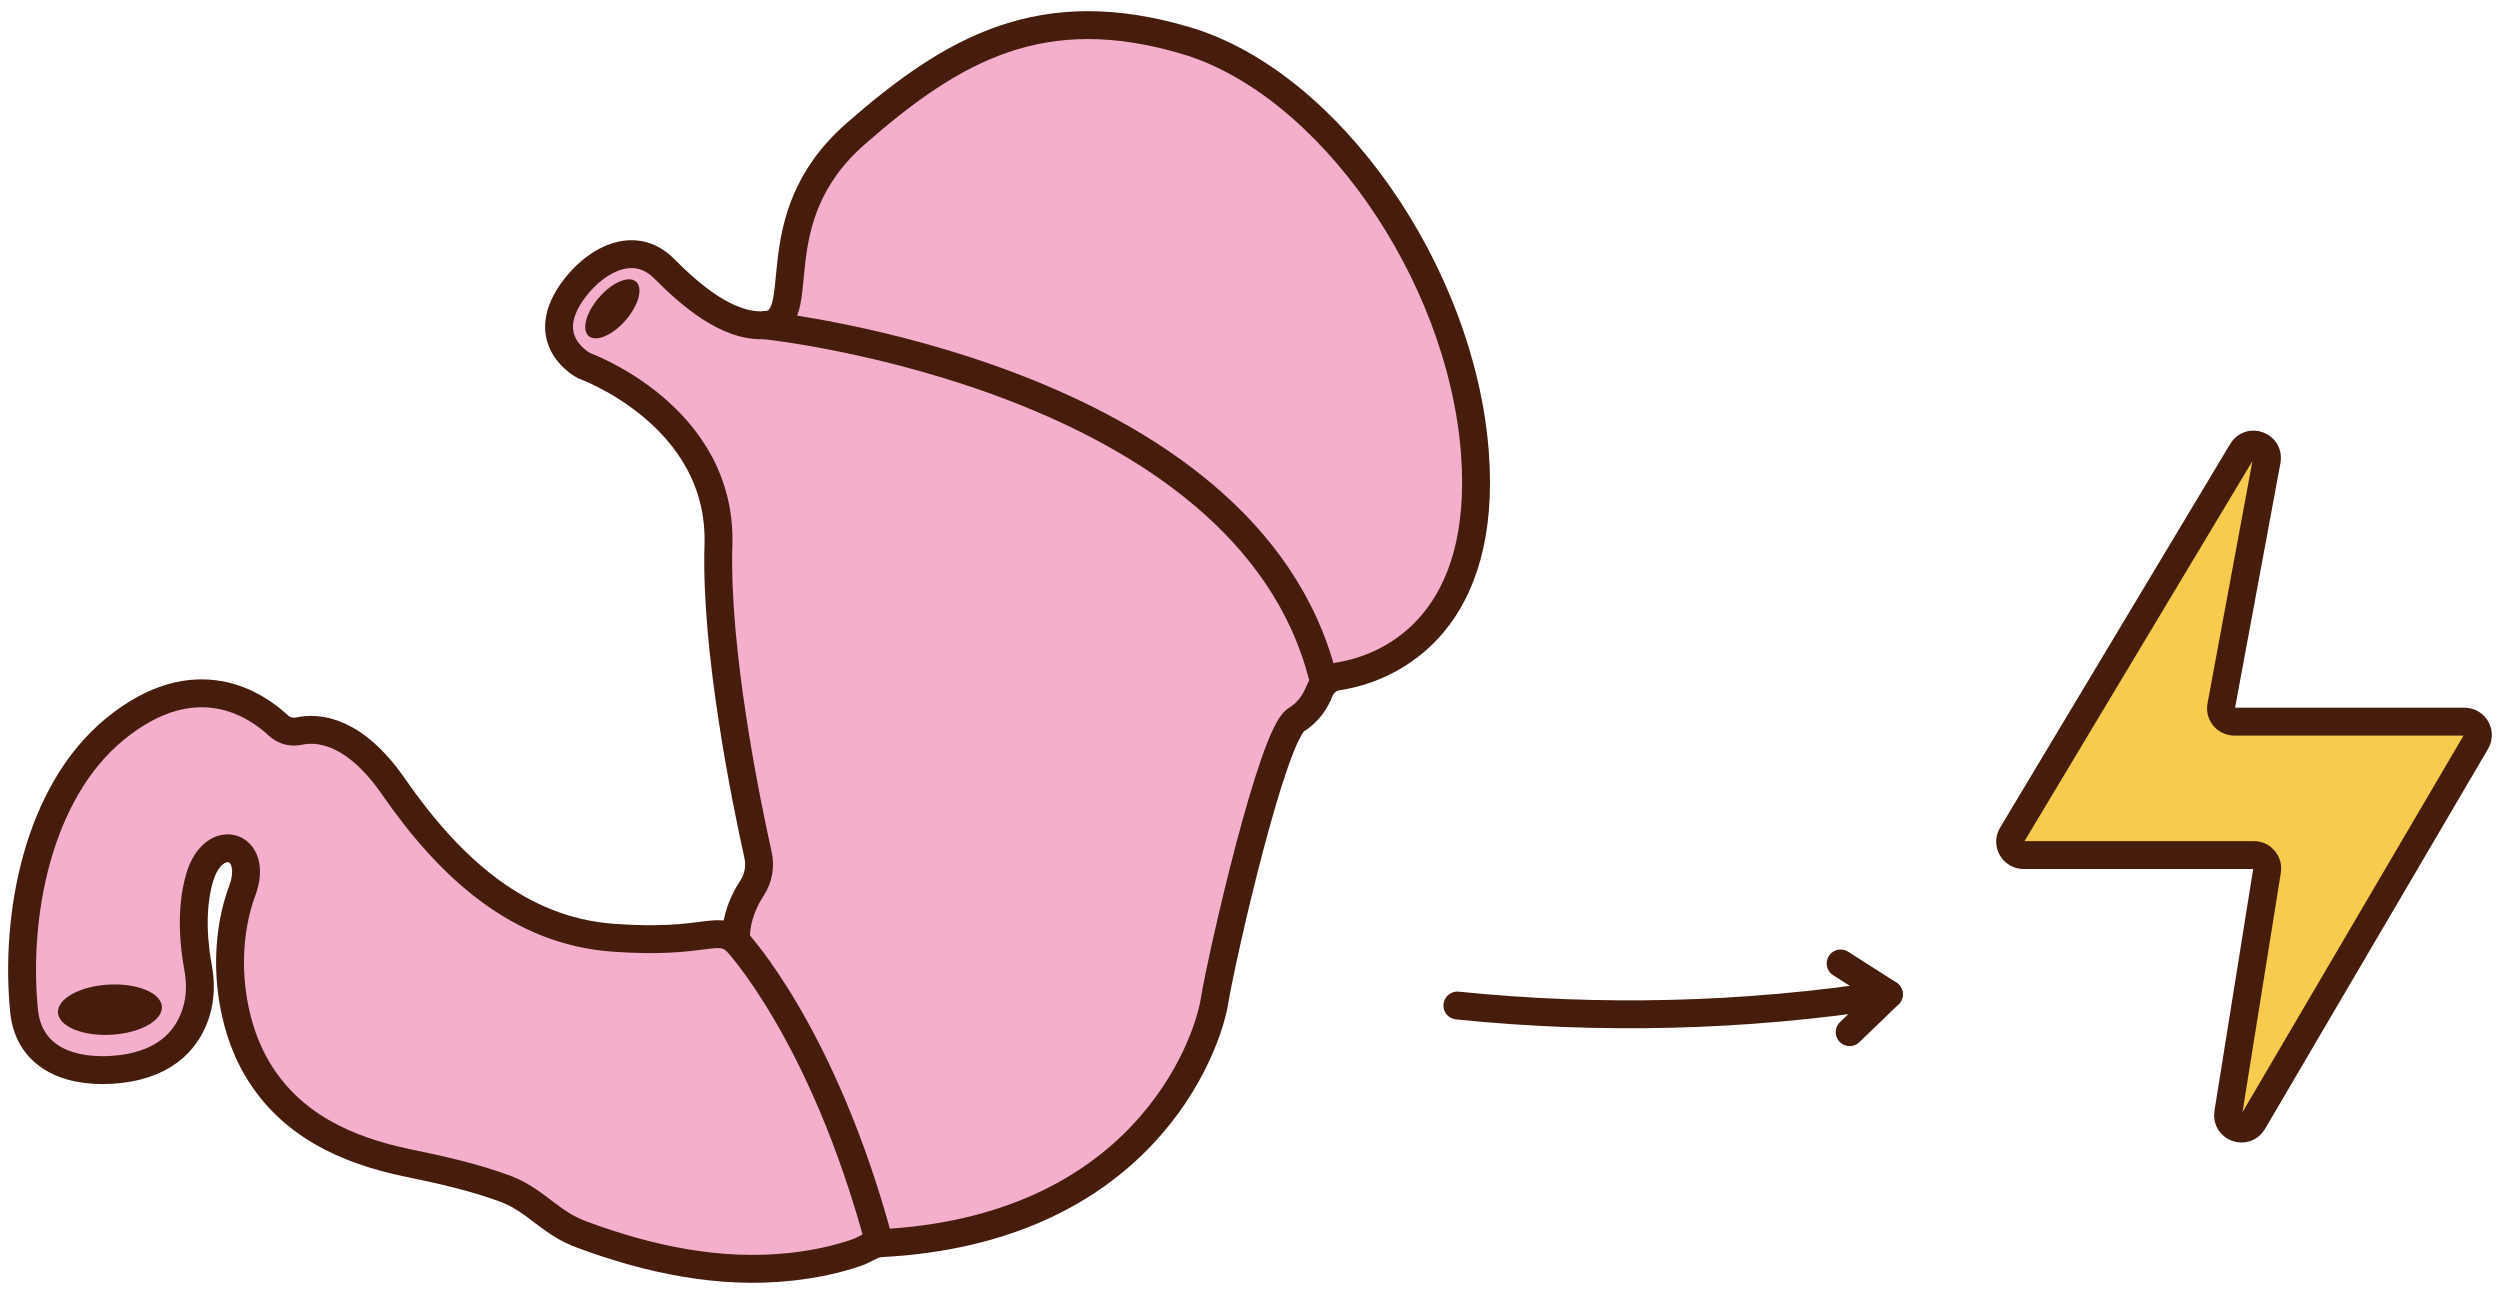 <svg xmlns="http://www.w3.org/2000/svg" fill="none" viewBox="0 0 199 103" height="103" width="199">
<path fill="#F4AFCD" d="M18.315 76.119C18.238 79.263 18.965 82.509 20.451 85.038C23.091 89.523 27.525 91.54 32.429 92.565C35.035 93.103 37.675 93.684 40.178 94.607C41.997 95.281 43.005 96.384 44.552 97.392C45.124 97.768 45.739 98.058 46.38 98.297C51.677 100.254 57.307 101.458 62.971 100.835C64.782 100.638 66.585 100.271 68.311 99.664C68.772 99.502 69.516 98.989 69.994 98.964C90.831 97.947 96.06 83.423 96.666 79.724C97.273 76.025 101.28 58.477 103.176 57.298C104.219 56.657 104.757 55.709 105.039 54.991C105.278 54.376 105.825 53.94 106.474 53.846C111.164 53.137 118.4 49.182 117.401 36.025C116.316 21.723 105.791 6.602 94.394 3.227C82.997 -0.148 75.923 3.799 68.097 10.66C60.272 17.52 64.74 25.636 60.878 25.884C57.862 26.072 54.847 23.372 52.873 21.39C50.549 19.049 47.551 20.621 45.799 22.877C42.519 27.08 46.491 29.105 46.491 29.105C46.491 29.105 57.504 33.043 57.188 43.381C56.923 51.77 59.4 63.825 60.34 68.062C60.545 68.968 60.366 69.925 59.853 70.702C58.358 72.992 58.597 74.897 58.597 74.897C57.042 73.564 56.205 75.188 48.772 74.641C41.34 74.094 35.829 69.113 31.335 62.629C28.157 58.032 25.244 57.887 23.817 58.195C23.228 58.323 22.613 58.169 22.168 57.759C20.408 56.11 15.573 52.77 9.148 58.032C2.98 63.09 1.177 72.881 1.912 80.433C2.305 84.448 5.97 85.499 9.507 85.106C13.471 84.662 15.035 82.475 15.624 80.536C15.974 79.391 15.983 78.169 15.761 76.99C15.479 75.469 15.111 72.488 15.898 69.839C17.017 66.08 20.656 67.225 19.281 70.907C18.683 72.505 18.367 74.308 18.315 76.136V76.119Z"></path>
<path stroke-linejoin="round" stroke-linecap="round" stroke-width="2.22" stroke="#461D0D" d="M18.315 76.119C18.238 79.263 18.965 82.509 20.451 85.038C23.091 89.523 27.525 91.54 32.429 92.565C35.035 93.103 37.675 93.684 40.178 94.607C41.997 95.281 43.005 96.384 44.552 97.392C45.124 97.768 45.739 98.058 46.38 98.297C51.677 100.254 57.307 101.458 62.971 100.835C64.782 100.638 66.585 100.271 68.311 99.664C68.772 99.502 69.516 98.989 69.994 98.964C90.831 97.947 96.06 83.423 96.666 79.724C97.273 76.025 101.28 58.477 103.176 57.298C104.219 56.657 104.757 55.709 105.039 54.991C105.278 54.376 105.825 53.94 106.474 53.846C111.164 53.137 118.4 49.182 117.401 36.025C116.316 21.723 105.791 6.602 94.394 3.227C82.997 -0.148 75.923 3.799 68.097 10.66C60.272 17.52 64.74 25.636 60.878 25.884C57.862 26.072 54.847 23.372 52.873 21.39C50.549 19.049 47.551 20.621 45.799 22.877C42.519 27.08 46.491 29.105 46.491 29.105C46.491 29.105 57.504 33.043 57.188 43.381C56.923 51.77 59.4 63.825 60.34 68.062C60.545 68.968 60.366 69.925 59.853 70.702C58.358 72.992 58.597 74.897 58.597 74.897C57.042 73.564 56.205 75.188 48.772 74.641C41.34 74.094 35.829 69.113 31.335 62.629C28.157 58.032 25.244 57.887 23.817 58.195C23.228 58.323 22.613 58.169 22.168 57.759C20.408 56.11 15.573 52.77 9.148 58.032C2.98 63.09 1.177 72.881 1.912 80.433C2.305 84.448 5.97 85.499 9.507 85.106C13.471 84.662 15.035 82.475 15.624 80.536C15.974 79.391 15.983 78.169 15.761 76.99C15.479 75.469 15.111 72.488 15.898 69.839C17.017 66.08 20.656 67.225 19.281 70.907C18.683 72.505 18.367 74.308 18.315 76.136V76.119Z"></path>
<path stroke-linejoin="round" stroke-linecap="round" stroke-width="2.22" stroke="#461D0D" d="M58.589 74.889C58.589 74.889 65.517 82.21 70.002 98.964"></path>
<path stroke-linejoin="round" stroke-linecap="round" stroke-width="2.22" stroke="#461D0D" d="M60.87 25.892C60.87 25.892 99.272 29.857 105.312 53.974"></path>
<path fill="#461D0D" d="M8.864 82.366C11.149 82.237 12.95 81.239 12.888 80.136C12.826 79.034 10.923 78.245 8.638 78.374C6.354 78.503 4.552 79.501 4.614 80.603C4.676 81.706 6.579 82.495 8.864 82.366Z"></path>
<path fill="#461D0D" d="M49.792 25.498C50.834 24.303 51.209 22.925 50.629 22.42C50.049 21.914 48.735 22.473 47.693 23.668C46.651 24.863 46.277 26.242 46.856 26.747C47.436 27.253 48.751 26.694 49.792 25.498Z"></path>
<path fill="#F7CB4D" d="M179.331 89.31L197.093 59.049C197.512 58.34 196.999 57.443 196.179 57.443H177.854C177.187 57.443 176.683 56.837 176.811 56.187L180.434 36.649C180.647 35.487 179.084 34.889 178.477 35.905L160.16 66.448C159.733 67.157 160.246 68.062 161.074 68.062H179.408C180.066 68.062 180.562 68.652 180.459 69.293L177.367 88.601C177.179 89.763 178.742 90.318 179.331 89.31Z"></path>
<path stroke-linejoin="round" stroke-linecap="round" stroke-width="2.22" stroke="#461D0D" d="M179.331 89.31L197.093 59.049C197.512 58.34 196.999 57.443 196.179 57.443H177.854C177.187 57.443 176.683 56.837 176.811 56.187L180.434 36.649C180.647 35.487 179.084 34.889 178.477 35.905L160.16 66.448C159.733 67.157 160.246 68.062 161.074 68.062H179.408C180.066 68.062 180.562 68.652 180.459 69.293L177.367 88.601C177.179 89.763 178.742 90.318 179.331 89.31Z"></path>
<path stroke-linejoin="round" stroke-linecap="round" stroke-width="2.22" stroke="#461D0D" d="M116.008 80.04C127.286 81.194 138.819 80.937 150.352 79.152L147.234 82.159"></path>
<path stroke-linejoin="round" stroke-linecap="round" stroke-width="2.22" stroke="#461D0D" d="M150.352 79.143L146.516 76.691"></path>
</svg>
